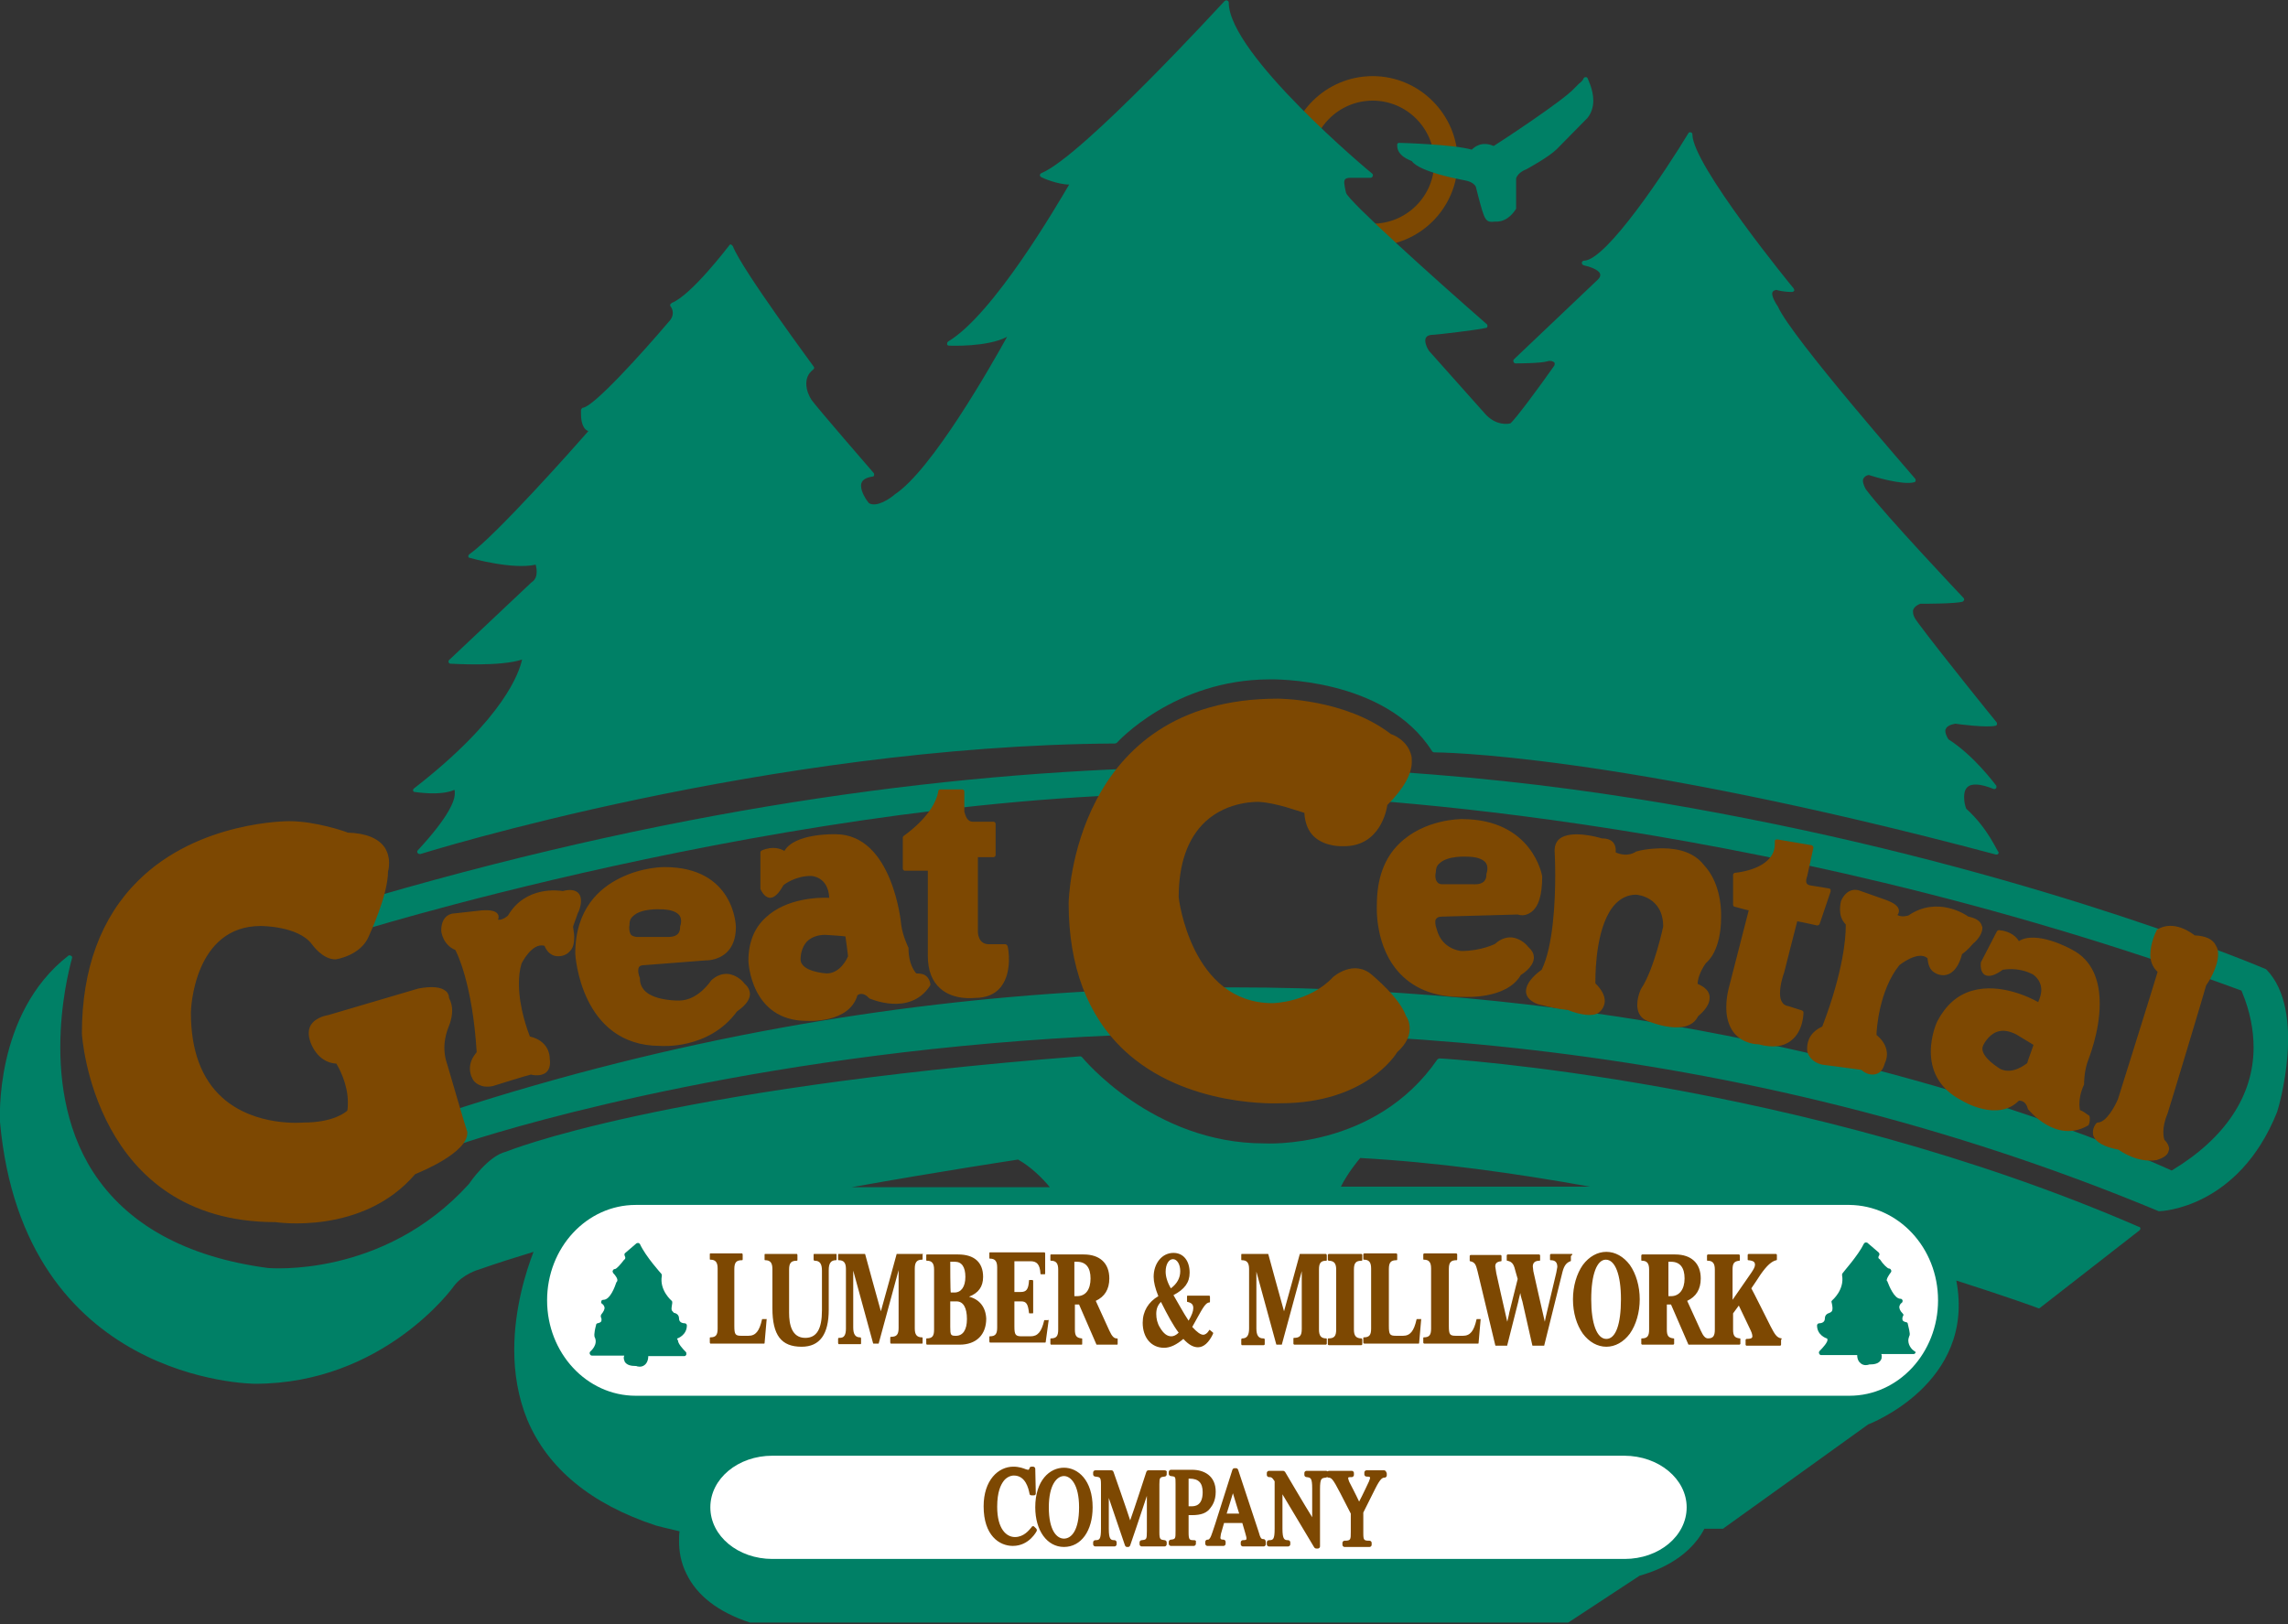 <?xml version="1.0" encoding="utf-8"?>
<!-- Generator: Adobe Illustrator 19.2.0, SVG Export Plug-In . SVG Version: 6.00 Build 0)  -->
<svg version="1.1" id="Layer_1" xmlns="http://www.w3.org/2000/svg" xmlns:xlink="http://www.w3.org/1999/xlink" x="0px" y="0px"
	 viewBox="0 0 438.7 311.5" style="enable-background:new 0 0 438.7 311.5;" xml:space="preserve">
<rect x="0" y="0" width="438.7" height="311.5" fill="#333333" stroke="none"/>
<style type="text/css">
	.st0{fill:#7D4802;}
	.st1{fill:#008066;}
	.st2{fill:#FFFFFF;}
</style>
<path class="st0" d="M263.2,14.6c-9,0-16.3,7.3-16.3,16.3c0,4.4,1.7,8.5,4.8,11.5c3.1,3.1,7.2,4.8,11.5,4.8c9,0,16.3-7.3,16.3-16.3
	C279.5,22,272.2,14.6,263.2,14.6z M263.2,42.9c-6.5,0-11.8-5.3-11.8-11.8s5.3-11.8,11.8-11.8c6.5,0,11.8,5.3,11.8,11.8
	S269.7,42.9,263.2,42.9z"/>
<g>
	<path class="st1" d="M434.6,186c0,0-0.1-0.1-0.1-0.1c-0.4-0.2-40.9-17.4-99.5-28.9c-54.2-10.7-140.4-20.7-263.2,15
		c-0.1,0-0.2,0.1-0.3,0.3l-1.8,5.4c-0.1,0.2,0,0.3,0.1,0.4c0.1,0.1,0.3,0.2,0.4,0.1c1-0.3,99.5-30.5,178.4-25.5
		c0.9,0,85.6,2.1,181.2,37.3c0,0.1,0.1,0.3,0.1,0.3c1.5,3.6,2.2,7.2,2.2,10.6c0,9.2-5.4,17.4-15.7,23.6
		C399.8,217,259.1,157,86.4,213.1c-0.2,0.1-0.3,0.3-0.3,0.5l1.1,5.7c0,0.1,0.1,0.2,0.2,0.3c0.1,0.1,0.2,0.1,0.4,0
		c1.5-0.6,162.3-55.6,326.1,12.7c0.1,0,0.1,0,0.2,0c0.2,0,15.1-0.5,22.5-19C436.9,212.5,442.3,194,434.6,186z"/>
	<path class="st1" d="M314.4,302.2c2.2-0.6,9.2-2.8,12.4-9h3.5c0.1,0,0.2,0,0.2-0.1c0,0,27.6-19.8,27.7-19.9c0,0,20.7-7.8,16.9-27.6
		c9.7,3.1,15.5,5.2,15.7,5.3c0.1,0.1,0.3,0,0.4-0.1l19-14.8c0.1-0.1,0.2-0.2,0.2-0.4c0-0.1-0.1-0.3-0.3-0.3
		C345.4,207.2,276.7,203,276,203c-0.1,0-0.3,0.1-0.4,0.2c-12,17.4-33,16.1-33.2,16.1c-21.4,0-34.8-16.4-34.9-16.5
		c-0.1-0.1-0.2-0.2-0.4-0.2c-80.9,6.3-109.8,18.2-110.1,18.3c-3.4,0.8-6.9,5.9-7.1,6.2c-16.4,18.1-38.3,16.1-38.5,16.1
		c-15.8-2.1-27.1-8.4-33.6-18.5c-11.1-17.4-4-40.7-4-40.9c0.1-0.2,0-0.4-0.2-0.5c-0.2-0.1-0.4-0.1-0.5,0C-1.2,194.4,0,215,0,215.2
		c4.5,49.9,48.4,50.2,48.9,50.2c24.6,0,38-18.5,38.1-18.7c1.8-2.4,4.8-3.2,4.8-3.2c3.4-1.2,6.9-2.3,10.5-3.4
		c-1.4,3.6-3.7,10.8-3.7,18.8c0,4.4,0.7,9,2.5,13.4c3.9,9.3,12.2,16.2,24.7,20.3c0,0,2.7,0.7,4.5,1.1c-0.1,0.6-0.1,1.2-0.1,1.9
		c0,1.8,0.3,4,1.4,6.2c2,4.2,6.1,7.4,12.2,9.4h156.9L314.4,302.2z M260.8,222.1c14.6,0.8,29.6,2.9,44.1,5.5h-47.8
		C258.4,225,260.3,222.7,260.8,222.1z M195.2,222.4c2.5,1.4,4.7,3.6,6.1,5.3h-38C181.2,224.5,194,222.6,195.2,222.4z"/>
	<path class="st1" d="M270.7,30.9c1.5,2.1,9.2,3.5,10.2,3.7c1.7,0.3,2.1,1.2,2.1,1.3c0,0,0.4,1.6,0.4,1.6c1.3,4.9,1.4,5.2,3.3,5
		l0.4,0c2.2-0.1,3.4-2.2,3.5-2.3c0-0.1,0.1-0.1,0.1-0.2c0,0,0-5.7,0-5.8c0.4-1.2,1.9-1.7,1.9-1.7c0.2-0.1,4.4-2.4,5.9-3.9l5.9-6
		c0.8-1,1.1-2.2,1.1-3.3c0-2.2-1.1-4.2-1.1-4.3c-0.1-0.2-0.2-0.2-0.4-0.2c-0.2,0-0.3,0.1-0.4,0.3c-0.1,0.3-0.4,0.6-0.8,0.9l-1,1
		c-2.1,2.3-13.8,10-15.4,11c-2.3-1-3.7,0.2-4.2,0.7c-3.5-1-13.5-1.3-13.9-1.3c-0.1,0-0.2,0-0.3,0.1c-0.1,0.1-0.1,0.2-0.1,0.3
		c0,0,0,0,0,0C267.8,29.9,270.3,30.7,270.7,30.9z M377,155.1c-0.2-0.5-0.4-1.3-0.4-2.2c0-0.7,0.1-1.4,0.6-1.9c0.8-0.8,2.5-0.7,5,0.3
		c0.2,0.1,0.4,0,0.5-0.1c0.1-0.1,0.1-0.2,0.1-0.3c0-0.1,0-0.2-0.1-0.3c-0.2-0.2-4.1-5.6-9.1-8.8c-0.2-0.3-0.6-1-0.6-1.6
		c0-0.1,0-0.3,0.1-0.4c0.2-0.5,0.8-0.8,1.8-1c0.6,0.1,6,0.8,7.7,0.4c0.1,0,0.3-0.1,0.3-0.3c0,0,0-0.1,0-0.1c0-0.1,0-0.2-0.1-0.3
		c-0.1-0.1-10.7-13.2-15-19c0-0.1-1-1.1-1-2.1c0-0.1,0-0.2,0-0.3c0.1-0.5,0.6-1,1.4-1.3c1,0,6.8,0,8.1-0.4c0.1,0,0.2-0.2,0.3-0.3
		c0,0,0-0.1,0-0.1c0-0.1,0-0.2-0.1-0.3c-0.2-0.2-15.3-16.2-18.7-20.8c-0.2-0.3-0.6-1.1-0.6-1.7c0-0.1,0-0.3,0.1-0.4
		c0.1-0.3,0.5-0.6,1-0.7c0.9,0.3,6.5,2,8.7,1.4c0.1,0,0.3-0.1,0.3-0.3c0,0,0-0.1,0-0.1c0-0.1,0-0.2-0.1-0.3
		c-0.2-0.3-23.8-27.2-26.3-33c-0.5-0.7-1.1-1.8-1.1-2.5c0-0.1,0-0.2,0.1-0.3c0-0.1,0.2-0.3,0.7-0.4c0.3,0.1,1.4,0.4,3,0.4
		c0.2,0,0.3-0.1,0.4-0.2c0.1-0.1,0-0.3-0.1-0.5c-0.2-0.2-19.4-23.7-19.4-29.5c0-0.2-0.1-0.4-0.3-0.4c-0.2-0.1-0.4,0-0.5,0.2
		c-4.1,6.8-15.7,24.4-20,24.4c-0.2,0-0.4,0.2-0.4,0.4c0,0.2,0.1,0.4,0.4,0.5c1,0.2,2.8,0.8,3.1,1.6c0,0.1,0.2,0.5-0.4,1.1
		l-16.1,15.3c-0.1,0.1-0.2,0.3-0.1,0.5c0.1,0.2,0.2,0.3,0.4,0.3c0.2,0,4.8,0,6.1-0.4c0.6-0.2,1.1,0,1.3,0.2c0.1,0.1,0.1,0.2,0.1,0.3
		c0,0.2-0.1,0.4-0.2,0.5c-2.8,4-7.4,10.2-8.3,10.9c-0.3,0.1-2.8,0.6-5-2l-10.6-11.9c-0.3-0.4-1-1.8-0.6-2.5c0.2-0.4,0.7-0.6,1.6-0.6
		c0.4,0,8.2-0.9,9.9-1.3c0.2,0,0.3-0.2,0.3-0.3c0-0.2,0-0.3-0.1-0.4c-10.2-8.9-26.6-23.7-27-25.2c0,0-0.1-0.4-0.1-0.4
		c-0.2-1-0.4-1.8-0.1-2.2c0.2-0.2,0.5-0.3,1.1-0.3h3.8c0.2,0,0.3-0.1,0.4-0.3c0.1-0.2,0-0.4-0.1-0.5c-0.3-0.2-27.5-22.9-27.5-32.8
		c0-0.2-0.1-0.3-0.3-0.4c-0.2-0.1-0.3,0-0.5,0.1c-0.3,0.3-27.2,29.7-35.1,33c-0.2,0.1-0.3,0.2-0.3,0.4c0,0,0,0,0,0
		c0,0.2,0.1,0.3,0.3,0.4c0.1,0.1,3.1,1.4,5.3,1.4c-2.3,3.9-14.5,24.9-23.2,30.1c-0.1,0.1-0.2,0.2-0.2,0.4c0,0,0,0.1,0,0.1
		c0,0.2,0.2,0.3,0.4,0.3c0.3,0,7.3,0.3,11.1-1.7c-3.1,5.6-14.4,25.5-21.5,30.2c-0.9,0.8-3.5,2.6-5,1.7c-0.5-0.6-1.5-2.1-1.5-3.3
		c0-0.2,0-0.4,0.1-0.6c0.2-0.6,0.9-1,2.1-1.2c0.2,0,0.3-0.1,0.3-0.3c0,0,0-0.1,0-0.1c0-0.1,0-0.2-0.1-0.3c-0.1-0.1-11-12.7-11.9-14
		c-0.4-0.6-1-1.8-1-3.1c0-1,0.3-1.9,1.3-2.7c0.1-0.1,0.2-0.2,0.2-0.3c0-0.1,0-0.2-0.1-0.3c-0.1-0.2-13.7-18.5-15.5-23.1
		c-0.1-0.1-0.2-0.2-0.3-0.3c-0.2,0-0.3,0-0.4,0.2c-0.1,0.1-7.2,9.5-11,11c-0.1,0.1-0.2,0.2-0.3,0.3c0,0,0,0.1,0,0.1
		c0,0.1,0,0.2,0.1,0.3c0,0,0.4,0.5,0.4,1.2c0,0.4-0.1,0.9-0.5,1.4c-5.6,6.6-14.6,16.5-16.7,16.8c-0.2,0-0.3,0.2-0.4,0.4
		c0,0.1,0,0.4,0,0.8c0,0.8,0.1,2.1,0.8,2.9c0.2,0.2,0.4,0.3,0.6,0.4c-2.7,3.1-17.9,20.2-22.8,23.6c-0.1,0.1-0.2,0.2-0.2,0.3
		c0,0,0,0,0,0.1c0,0.2,0.1,0.3,0.3,0.3c0.3,0.1,8.2,2.3,12.6,1.3c0.1,0.3,0.2,0.8,0.2,1.4c0,0.7-0.2,1.5-1,2l-15.8,14.9
		c-0.1,0.1-0.1,0.2-0.1,0.3c0,0,0,0.1,0,0.1c0.1,0.2,0.2,0.3,0.4,0.3c0.4,0,9.5,0.6,13.7-0.8c-0.5,2.3-3.3,11.2-20.7,24.7
		c-0.1,0.1-0.2,0.2-0.2,0.3c0,0,0,0.1,0,0.1c0,0.2,0.2,0.3,0.3,0.3c0.2,0,4.9,0.8,7.6-0.4c0.1,0.1,0.1,0.2,0.1,0.5
		c0,0.1,0,0.1,0,0.2c0,1.3-1,4.3-7.1,10.9c-0.1,0.1-0.1,0.2-0.1,0.3c0,0.1,0,0.2,0.1,0.2c0.1,0.2,0.3,0.2,0.5,0.2
		c0.7-0.2,66.5-20.8,133.2-21.2c0.1,0,0.2-0.1,0.3-0.1c0.1-0.1,11-12.2,29.4-12.2c0.2,0,22.1-0.5,31.1,13.8c0.1,0.1,0.2,0.2,0.4,0.2
		c0.3,0,34.1,0,107.7,19.6c0.2,0,0.3,0,0.4-0.1c0.1-0.1,0.1-0.2,0.1-0.3c0,0,0-0.1,0-0.1C382.9,163.3,381.3,159,377,155.1z"/>
</g>
<path class="st2" d="M323.4,289.1c0,5.5-5.3,9.9-11.9,9.9H148.1c-6.6,0-11.9-4.4-11.9-9.9l0,0c0-5.5,5.3-9.9,11.9-9.9h163.3
	C318.1,279.2,323.4,283.7,323.4,289.1L323.4,289.1z"/>
<path class="st2" d="M371.6,249.4c0,10.1-7.6,18.3-17,18.3H121.9c-9.4,0-17-8.2-17-18.3l0,0c0-10.1,7.6-18.3,17-18.3h232.7
	C364,231.2,371.6,239.3,371.6,249.4L371.6,249.4z"/>
<path class="st0" d="M142.7,188.6c-0.1-0.2-1.3-1.6-3.1-1.8c-1.1-0.1-2.2,0.3-3.2,1.2c-0.1,0.1-2.5,3.9-6.2,3.9
	c-0.1,0-4.5,0.1-6.5-1.8c-0.6-0.6-1-1.4-1-2.3c0-0.1,0-0.1,0-0.2c-0.2-0.4-0.5-1.5-0.2-2.1c0.2-0.3,0.6-0.4,1.2-0.4l11.6-0.9
	c0,0,2.3,0.1,4-1.5c1.2-1.1,1.8-2.8,1.8-4.9c0-0.1-0.2-11.5-13.7-11.5c-0.2,0-4.3,0-8.5,2.1c-3.9,1.9-8.6,5.9-8.6,14.5
	c0,0.2,1,17.7,16.3,17.7c0.1,0,9.3,0.8,14.7-6.6c0.2-0.2,2.4-1.5,2.5-3.3c0-0.1,0-0.1,0-0.2C143.7,189.8,143.4,189.2,142.7,188.6z
	 M121,179.3c-0.4-0.5-0.4-1.6-0.3-1.9c0,0,0-0.1,0-0.1c0-0.7,0.2-1.2,0.7-1.6c1.5-1.5,5.1-1.3,5.1-1.3c1.9,0,3.2,0.4,3.8,1.2
	c0.6,0.9,0.1,2.1,0.1,2.1c0,0.1,0,0.1,0,0.2c0,0.6-0.2,1-0.5,1.3c-0.7,0.6-1.9,0.5-1.9,0.5l-6,0C121.5,179.6,121.2,179.5,121,179.3z
	 M85.8,204.3c0-0.1-0.6-1.4-0.6-3.4c0-1,0.2-2.2,0.6-3.4c0-0.1,0.9-1.8,0.9-3.7c0-0.8-0.2-1.6-0.6-2.4c0,0,0,0,0,0
	c0-0.3-0.1-0.9-0.6-1.3c-0.9-0.8-2.7-1-5.3-0.5l-17.3,5.1c0,0-2.3,0.3-3.3,1.9c-0.3,0.5-0.4,1-0.4,1.6c0,0.5,0.1,1,0.3,1.6
	c0,0,1.2,4,5,4.2c0.4,0.7,2.2,3.8,2.2,7.4c0,0.5,0,1.1-0.1,1.6c-0.4,0.4-2.8,2.3-8.4,2.3c-0.1,0-9.3,0.9-15.6-4.8
	c-4-3.6-6-9.1-6-16.3c0-0.7,0.6-16.6,13.4-16.6c0.1,0,7.2,0,9.8,3.5c0.1,0.1,2,2.9,4.5,2.9c0.3,0,4.9-0.8,6.4-4.4
	c0.1-0.3,3.7-7.8,3.7-12.5c0.1-0.2,0.2-0.8,0.2-1.7c0-0.8-0.2-1.8-0.8-2.8c-1.2-1.8-3.6-2.8-7.1-2.9c-0.4-0.2-6.2-2.2-11.2-2.2
	c-0.2,0-17.4-0.1-29,11.4c-7.1,7-10.8,16.9-10.8,29.3c0,0.4,2.3,36.2,37.1,36.2c0.1,0,16.7,2.6,26.8-9.2c1.2-0.5,10-4.1,10-7.9
	c0-0.1,0-0.1,0-0.2C89.5,217,85.8,204.3,85.8,204.3z M423,189c0.3-0.4,2.3-3.4,2.3-6c0-0.6-0.1-1.1-0.4-1.6c-0.6-1.3-2-1.9-4.1-2
	c-0.5-0.4-4-3.1-7.2-1.1c-0.1,0-0.1,0.1-0.1,0.2c-0.1,0.1-1.2,2.4-1.2,4.6c0,1.2,0.4,2.4,1.4,3.3c-0.1,0.5-7.6,24.4-7.6,24.4
	c-0.5,1.2-2.2,4.5-3.9,4.5c-0.1,0-0.2,0.1-0.3,0.2c0,0-0.6,0.7-0.6,1.6c0,0.2,0,0.5,0.1,0.8c0.5,1.2,2.1,2.1,4.8,2.6
	c0.4,0.3,3.7,2.6,7.3,2c0.2-0.1,2-0.5,2.3-1.7c0-0.1,0.1-0.3,0.1-0.4c0-0.6-0.3-1.2-0.9-1.8c0,0-0.2-0.5-0.2-1.5
	c0-0.9,0.2-2.1,0.8-3.5C415.7,213.4,423,189.2,423,189z M371.2,186.7c0,0,1.2,0.7,2.5,0.1c1.1-0.5,2-1.8,2.5-3.8
	c0.3-0.2,1.1-0.8,2.2-2.1c0.2-0.1,1.7-1.5,1.7-2.9c0-0.1,0-0.3-0.1-0.4c-0.2-0.9-1.1-1.5-2.6-1.8c-0.5-0.4-6-4-11.5-0.2
	c-0.1,0-1.2,0.4-2.1-0.1c0.2-0.2,0.3-0.5,0.3-0.8c0,0,0-0.1,0-0.1c-0.1-0.8-0.9-1.4-2.5-2c0,0-5.1-1.8-5.1-1.8c0,0-2.2-0.9-3.5,2
	c0,0.1-0.2,0.7-0.2,1.6c0,0.9,0.2,2,1.1,2.9c0,0.1,0,0.2,0,0.5c0,1.9-0.4,8.4-4.5,19.1c-0.7,0.3-2.9,1.4-2.9,4.2c0,0.1,0,0.1,0,0.2
	c0,0.8,0.7,2.4,2.9,2.9c0,0,6.9,0.9,7.5,1c0.3,0.3,1.5,1.2,2.8,0.8c0.8-0.2,1.4-0.9,1.7-2.1c0,0,0.4-0.7,0.4-1.7c0-1-0.4-2.4-2-3.7
	c0-1,0.5-8.6,4.4-13.4c0,0,3.6-2.9,5.4-1.3c0,0.1,0,0.1,0,0.2C369.7,184.8,369.9,186.1,371.2,186.7z M110.8,175.1
	c0.1-0.1,0.6-1.2,0.6-2.3c0-0.5-0.1-1-0.4-1.4c-0.6-0.7-1.6-0.9-3.1-0.5c-0.6-0.1-7.1-1.1-10.5,4.7c-0.1,0.1-1,0.9-1.9,0.8
	c0-0.1,0.1-0.3,0.1-0.4c0-0.2,0-0.4-0.1-0.6c-0.4-0.7-1.4-0.9-3.1-0.8c0,0-5.4,0.6-5.4,0.6c0,0-2.4,0-2.4,3.3c0,0.2,0.3,2.7,2.7,3.7
	c0.3,0.5,3.3,6.5,4.1,19.6c-0.3,0.4-1.3,1.5-1.3,3.1c0,0.6,0.1,1.3,0.5,2c0.3,0.7,1.6,1.9,3.9,1.4c0,0,6.7-2.1,7.3-2.2
	c0.4,0.1,1.9,0.4,2.9-0.4c0.6-0.5,0.9-1.4,0.7-2.7c0,0,0,0,0-0.1c0-0.6-0.3-3.3-3.8-4.1c-0.3-0.8-2.1-5.4-2.1-10.1
	c0-1.3,0.1-2.6,0.5-3.9c0,0,2-4.1,4.4-3.4c0.2,0.5,0.9,2,2.6,2c0,0,1.4,0.1,2.3-1c0.6-0.6,0.8-1.5,0.8-2.7c0-0.5-0.1-1.1-0.2-1.8
	C109.8,177.6,110.3,176.7,110.8,175.1z M175.7,186.7c-0.3-0.3-1.5-1.8-1.5-4.7c0-0.1,0-0.1,0-0.2c0,0-1.1-2.2-1.4-4.4
	c0-0.2-1.6-17.4-12.6-17.4c-0.3,0-7.8-0.2-9.8,3.2c-0.7-0.4-2.2-1-4.3-0.1c-0.2,0.1-0.3,0.2-0.3,0.4v6.8c0,0.1,0,0.1,0,0.2
	c0.1,0.2,0.7,1.6,1.8,1.7c0.9,0,1.7-0.8,2.6-2.4c0.2-0.2,2.3-1.8,5.3-1.8c0.1,0,3.3,0.1,3.5,4.2c-1.8-0.1-8.2,0-12.2,3.8
	c-2.2,2-3.3,4.8-3.3,8.3c0,0.1,0.4,11.5,11.2,11.5c0.3,0,8.1,0.5,9.7-4.9c0.2-0.2,1.1-0.7,2.2,0.5c0,0,0.1,0.1,0.1,0.1
	c0.1,0,7.7,3.5,11.6-2.4c0-0.1,0.1-0.1,0.1-0.2c0,0,0-0.9-0.7-1.6C177.2,186.8,176.5,186.7,175.7,186.7z M158.5,186.7
	c-0.1,0-5-0.3-5-2.7c0,0,0,0,0-0.1c0-0.4,0.1-2.1,1.2-3.3c0.8-0.8,2-1.3,3.5-1.3c0,0,3.3,0.2,3.9,0.3c0.1,0.6,0.5,3.6,0.5,3.8
	C162.4,183.9,161.1,186.7,158.5,186.7z M318.7,162.7c-0.1,0-2.9,0-4.9,0.6c-0.1,0-0.1,0-0.2,0.1c-0.1,0-1.4,1.1-3.8,0.1
	c0-0.1,0-0.3,0-0.5c0-0.4-0.1-0.9-0.4-1.3c-0.4-0.6-1.2-0.9-2.3-0.9c-0.5-0.2-5.9-1.7-8.1,0.1c-0.7,0.6-1,1.5-0.9,2.7c0,0,0,0,0,0
	c0,0.1,0.1,1.8,0.1,4.3c0,5.1-0.4,13.6-2.6,18.1c-0.6,0.4-3,2.2-3,4.1c0,0.1,0,0.2,0,0.2c0.1,1,0.9,1.8,2.3,2.3
	c0.2,0,3.2,0.9,5.7,1.1c0.6,0.3,5,1.9,6.3,0.2c0.1-0.1,0.7-0.7,0.8-1.8c0,0,0-0.1,0-0.1c0-1.1-0.6-2.2-1.8-3.4c0-0.1,0-0.2,0-0.4
	c0-2.3,0.2-11.1,3.9-14.9c1.1-1.1,2.4-1.7,3.9-1.7c0.2,0,5.2,0.4,5.2,6.1c0,0-1.7,8.1-4.2,11.9c-0.1,0.1-1.3,2.7-0.5,4.6
	c0.3,0.8,1,1.4,1.9,1.7c0.3,0.1,7.5,3.1,9.5-1c0.2-0.2,2.2-1.7,2.2-3.5c0-0.1,0-0.2,0-0.3c-0.1-1-0.9-1.8-2.3-2.4
	c0-0.6,0.3-2.2,1.6-4c0.4-0.3,2.9-2.5,2.9-8.8c0,0,0-0.3,0-0.6c0-1.6-0.3-6.2-3.3-9.4C325,163.7,322.2,162.7,318.7,162.7z
	 M345.5,193.8l-2.5-0.8c-0.7-0.1-1.1-0.4-1.3-0.8c-0.3-0.4-0.4-1-0.4-1.7c0-1.5,0.5-3.2,0.8-4c0,0,2.3-9.1,2.5-9.8
	c0.7,0.1,3.8,0.8,3.8,0.8c0.2,0,0.4-0.1,0.5-0.3l2.1-6.2c0-0.1,0-0.2,0-0.4c-0.1-0.1-0.2-0.2-0.3-0.2l-3.7-0.6
	c-0.3-0.1-0.5-0.2-0.6-0.4c-0.2-0.4,0-1.1,0.1-1.3l1.2-5.5c0-0.1,0-0.2-0.1-0.3c-0.1-0.1-0.2-0.2-0.3-0.2l-6.5-1.1
	c-0.1,0-0.3,0-0.4,0.1c-0.1,0.1-0.1,0.2-0.1,0.3c0,0,0,0,0,0c0,0.2,0,0.3,0,0.5c0,1-0.3,1.9-1,2.7c-2,2.4-6.5,2.8-6.6,2.8
	c-0.2,0-0.4,0.2-0.4,0.4v5.7c0,0.2,0.1,0.4,0.3,0.4c0,0,2.1,0.6,2.7,0.7c-0.2,0.8-3.9,15.2-3.9,15.2c-0.3,1.3-0.4,2.4-0.4,3.5
	c0,1.9,0.5,3.5,1.4,4.7c1.8,2.3,4.6,2.3,4.8,2.3c2.6,0.7,4.7,0.5,6.2-0.7c2.4-1.8,2.4-5.3,2.4-5.4
	C345.8,194,345.7,193.9,345.5,193.8z M294.1,183.8c0-0.1,0-0.1,0-0.2c0-0.7-0.4-1.4-1.1-2c-0.1-0.2-1.3-1.6-3.1-1.8
	c-1.1-0.1-2.2,0.3-3.2,1.2c0.1,0-2.7,1.4-6.5,1.4c-0.1,0-3.7-0.3-4.7-4.1c-0.1-0.3-0.3-0.9-0.3-1.4c0-0.3,0-0.5,0.2-0.7
	c0.2-0.3,0.6-0.4,1.2-0.4c0,0,14.3-0.4,14.4-0.4c0.3,0.1,1.4,0.4,2.5-0.4c1.5-1,2.2-3.3,2.2-6.9c0-0.2-1.9-11-15.4-11
	c-0.3,0-7.2,0-12,4.7c-2.9,2.8-4.3,6.8-4.3,11.7c0,0.3-0.5,8.1,4.5,13.3c2.9,3,6.9,4.5,12.1,4.4c0.3,0,8.3,0.5,11-4.2
	C291.8,186.9,294,185.5,294.1,183.8z M275.3,167.3C275.3,167.2,275.3,167.2,275.3,167.3c0-0.7,0.2-1.3,0.7-1.7
	c1.5-1.5,5.1-1.3,5.1-1.3c1.9,0,3.2,0.4,3.8,1.2c0.6,0.9,0.1,2.1,0.1,2.1c0,0.1,0,0.1,0,0.2c0,0.6-0.2,1-0.5,1.3
	c-0.7,0.6-1.8,0.5-1.9,0.5l-6,0c-0.4,0-0.8-0.1-1-0.4C275.1,168.7,275.2,167.6,275.3,167.3z M263.2,187.1c-3.6-3.3-7.6,0.3-7.6,0.3
	c-4.6,4.9-11.5,5-11.6,5c-15.6,0-18-20.1-18-20.3c0-6.4,1.7-11.3,5.1-14.5c4.4-4.1,10.3-3.8,10.3-3.8c3.4,0.2,7.6,1.8,8.7,2.1
	c0.1,1.9,0.7,3.5,1.9,4.6c2.2,2,5.5,1.8,5.7,1.8h0c7,0,8.2-7.1,8.3-7.9c3.1-3.1,4.7-5.9,4.7-8.3c0-0.4,0-0.8-0.1-1.2
	c-0.7-2.9-3.5-4-3.9-4.1c-8.8-6.8-21.6-6.8-21.7-6.8c-39.3,0-40.1,38.8-40.1,39.2c0,12.1,3.6,21.6,10.6,28.2
	c11.9,11.2,29.9,10.2,30,10.2c0,0,0,0,0,0c16.3,0,22.1-9.3,22.4-9.8c1.9-1.7,2.4-3.3,2.4-4.5c0-1.4-0.6-2.3-0.7-2.4
	C268.4,191.4,263.4,187.3,263.2,187.1z M398.8,212.9c0-0.2-0.1-0.5-0.1-1.2c0-0.9,0.2-2.2,0.9-3.7c0-0.1,0-0.1,0-0.2
	c0,0,0-2.5,0.8-4.5c0-0.1,2.2-5.3,2.2-10.8c0-4.1-1.2-8.3-5.4-10.4c-0.3-0.2-6.8-3.7-10.1-1.6c-0.4-0.7-1.5-1.9-3.8-2.1
	c-0.2,0-0.3,0.1-0.4,0.2l-3.1,6c0,0,0,0.1,0,0.1c0,0.2-0.2,1.7,0.8,2.3c0.8,0.4,1.9,0.1,3.4-1c0.2,0,2.8-0.6,5.6,0.8
	c0.1,0,1.8,1,1.8,3.1c0,0.6-0.2,1.4-0.6,2.3c-1.6-0.9-7.3-3.7-12.6-2.2c-2.9,0.8-5.1,2.8-6.7,5.8c-0.1,0.1-4.9,10.4,4.7,15.3
	c0.3,0.2,6.9,4.1,10.9,0c0.3,0,1.3,0,1.7,1.5c0,0.1,0,0.1,0.1,0.2c0.1,0.1,5.3,6.6,11.4,3.1c0.1,0,0.1-0.1,0.2-0.2
	c0,0,0.2-0.4,0.2-1c0-0.2,0-0.5-0.1-0.7C400.1,213.7,399.6,213.2,398.8,212.9z M388.7,203.9c-0.3,0.2-2.8,2.3-5.2,1.1
	c-0.1-0.1-3.4-2-3.4-3.9c0-0.2,0.1-0.5,0.2-0.7c0,0,0.9-1.9,2.6-2.5c1.1-0.4,2.3-0.2,3.7,0.5c0,0,2.8,1.7,3.3,2
	C389.8,200.8,388.7,203.7,388.7,203.9z M192.7,181.1h-3.1c-2.1,0-2.1-2.3-2.1-2.4c0,0,0-13.5,0-14.3c0.7,0,3,0,3,0
	c0.2,0,0.4-0.2,0.4-0.4V158c0-0.2-0.2-0.4-0.4-0.4h-4c-1.3,0-1.5-1.8-1.6-1.9l0-3.9c0-0.2-0.2-0.4-0.4-0.4h-4.2
	c-0.2,0-0.4,0.1-0.4,0.4c-0.8,4.6-6.6,8.5-6.6,8.5c-0.1,0.1-0.2,0.2-0.2,0.4v5.9c0,0.2,0.2,0.4,0.4,0.4c0,0,3.7,0,4.4,0
	c0,0.8,0,16.3,0,16.3c0,2.8,0.8,4.9,2.4,6.3c2.6,2.3,6.4,1.8,6.6,1.8c2.2,0,3.9-0.7,5-2.1c2.3-2.9,1.4-7.6,1.3-7.8
	C193.1,181.2,192.9,181.1,192.7,181.1z"/>
<path class="st1" d="M129.9,256.7c0,0,1.8-0.6,1.8-2.5c0-0.2-0.2-0.4-0.4-0.4c-0.1,0-1.1,0-1.1-0.9c0-0.8-0.6-1-0.9-1.1
	c0,0-0.1,0-0.1,0c-0.1-0.2-0.3-0.3-0.4-0.5c-0.1-0.3,0-0.7,0.1-1.4c0-0.2,0-0.3-0.1-0.4c0,0-2.4-2-1.9-4.8c0-0.1,0-0.3-0.1-0.4
	c0,0-3-3.3-4.1-5.7c-0.1-0.1-0.2-0.2-0.3-0.2c-0.1,0-0.3,0-0.4,0.1l-2.1,1.8c-0.2,0.1-0.2,0.4-0.1,0.6c0.1,0.2,0.2,0.5-0.1,0.7
	c0,0-0.1,0.1-0.1,0.1c-0.6,0.8-1.4,1.7-1.7,1.7c-0.2,0-0.3,0.1-0.4,0.3c-0.1,0.2,0,0.3,0.1,0.5c0.4,0.4,1,1.2,0.7,1.6
	c0,0,0,0.1-0.1,0.1c-0.3,0.9-1.2,3.4-2.5,3.4c-0.2,0-0.4,0.1-0.4,0.3c-0.1,0.2,0,0.4,0.2,0.5c0,0,0.3,0.2,0.4,0.6
	c0.1,0.4-0.2,0.9-0.6,1.4c-0.1,0.1-0.1,0.3-0.1,0.5c0.1,0.1,0.2,0.5,0.1,0.8c-0.1,0.2-0.3,0.3-0.7,0.4c-0.2,0-0.3,0.2-0.3,0.3
	c-0.5,1.9-0.3,2.2-0.3,2.3c0,0,0,0,0,0c0.8,1.5-0.8,2.8-0.8,2.8c-0.1,0.1-0.2,0.3-0.1,0.5c0.1,0.2,0.2,0.3,0.4,0.3c0,0,5.3,0,6.2,0
	c0,0.1-0.1,0.2-0.1,0.4c0,0.3,0.1,0.5,0.2,0.8c0.4,0.6,1.1,0.8,2.2,0.8c0.2,0.1,1,0.3,1.6-0.2c0.4-0.3,0.7-0.9,0.7-1.7
	c0.7,0,6.9,0,6.9,0c0.2,0,0.3-0.1,0.4-0.3c0-0.1,0-0.1,0-0.2c0-0.1,0-0.2-0.1-0.3c-0.6-0.6-1.5-1.6-1.5-2.2c0,0,0,0,0,0
	C129.8,256.8,129.8,256.7,129.9,256.7z"/>
<path class="st1" d="M366.9,259c-0.1,0-1-0.8-1-1.9c0-0.3,0.1-0.6,0.2-0.9l0,0c0.1-0.1,0.2-0.3-0.3-2.3c0-0.2-0.2-0.3-0.3-0.3
	c-0.4-0.1-0.6-0.2-0.7-0.4c-0.1-0.3,0-0.7,0.1-0.8c0.1-0.2,0.1-0.3-0.1-0.5c-0.5-0.5-0.7-1-0.6-1.4c0.1-0.4,0.4-0.6,0.4-0.6
	c0.2-0.1,0.2-0.3,0.2-0.5c-0.1-0.2-0.2-0.3-0.4-0.3c-1.2,0-2.2-2.5-2.5-3.3c0,0,0-0.1-0.1-0.1c-0.2-0.3,0.4-1.2,0.7-1.6
	c0.1-0.1,0.2-0.3,0.1-0.5c-0.1-0.2-0.2-0.3-0.4-0.3c-0.3,0-1.2-0.9-1.7-1.7c0,0-0.1-0.1-0.1-0.1c-0.4-0.2-0.2-0.6-0.1-0.7
	c0.1-0.2,0.1-0.4-0.1-0.6l-2.1-1.8c-0.1-0.1-0.2-0.1-0.4-0.1c-0.1,0-0.2,0.1-0.3,0.2c-1.1,2.3-4.1,5.6-4.1,5.7
	c-0.1,0.1-0.1,0.2-0.1,0.4c0.5,2.8-1.9,4.8-1.9,4.8c-0.1,0.1-0.2,0.3-0.1,0.4c0.4,1.7,0,1.8-0.4,2c-0.3,0.1-0.9,0.3-0.9,1.1
	c0,0.9-1,0.9-1.1,0.9c-0.2,0-0.4,0.2-0.4,0.4c0,1.9,1.8,2.5,1.9,2.5c0,0,0.1,0.1,0.1,0.2c0.1,0.5-0.9,1.6-1.5,2.2
	c-0.1,0.1-0.2,0.3-0.1,0.5c0.1,0.2,0.2,0.3,0.4,0.3c0,0,6.2,0,6.9,0c0,0.8,0.3,1.3,0.7,1.6c0.6,0.5,1.4,0.3,1.6,0.2
	c1.1,0,1.8-0.2,2.2-0.8c0.2-0.3,0.2-0.5,0.2-0.8c0-0.1,0-0.3-0.1-0.4c0.9,0,6.2,0,6.2,0c0.2,0,0.3-0.1,0.4-0.3c0,0,0-0.1,0-0.1
	C367.1,259.2,367,259.1,366.9,259z"/>
<path class="st0" d="M242.3,295.2c-0.4,0-0.6,0-1-1.5l-3.9-11.8c-0.1-0.2-0.2-0.3-0.4-0.3h-0.3c-0.2,0-0.3,0.1-0.4,0.3l-3.3,10.4
	c-0.3,0.8-0.7,2.3-1,2.7c-0.2,0.3-0.3,0.3-0.5,0.3c-0.2,0-0.4,0.2-0.4,0.4v0.4c0,0.2,0.2,0.4,0.4,0.4h3.1c0.2,0,0.4-0.2,0.4-0.4
	v-0.4c0-0.2-0.2-0.4-0.4-0.4c-0.5,0-0.6-0.1-0.6-0.4l0.1-0.7c0,0,0.5-1.7,0.6-2.1c0.5,0,3,0,3.5,0c0.1,0.4,0.5,1.7,0.5,1.7
	c0.1,0.4,0.3,1,0.3,1.2c0,0.3,0,0.4-0.7,0.4c-0.2,0-0.4,0.2-0.4,0.4v0.4c0,0.2,0.2,0.4,0.4,0.4h4c0.2,0,0.4-0.2,0.4-0.4v-0.4
	C242.7,295.4,242.5,295.2,242.3,295.2z M235.2,290.3c0.2-0.7,0.8-2.5,1.2-3.9c0.4,1.4,1,3.2,1.2,3.9
	C237,290.3,235.8,290.3,235.2,290.3z M198.4,292.9c-0.1-0.1-0.2-0.2-0.3-0.2c-0.1,0-0.3,0.1-0.3,0.2c-0.5,0.6-1.5,1.9-3.2,1.9
	c-1.6,0-3.4-1.5-3.4-5.8c0-2.9,0.7-4.2,1.2-4.9c0.5-0.7,1.3-1.1,2-1.1c2.2,0,2.8,2.4,3,3.5c0,0.2,0.2,0.3,0.4,0.3h0.4
	c0.1,0,0.2,0,0.3-0.1c0.1-0.1,0.1-0.2,0.1-0.3l-0.1-4.7c0-0.2-0.2-0.4-0.4-0.4h-0.3c-0.2,0-0.4,0.1-0.4,0.3
	c-0.1,0.3-0.2,0.3-0.3,0.3c0,0-0.4-0.1-0.4-0.1c-0.5-0.2-1.3-0.5-2.4-0.5c-2.9,0-5.7,2.6-5.7,7.6c0,5.6,3,7.6,5.6,7.6
	c3.2,0,4.6-2.9,4.6-2.9c0-0.1,0-0.3-0.1-0.4L198.4,292.9z M204,281.5c-2.7,0-5.5,2.4-5.5,7.6c0,4.5,2.3,7.6,5.5,7.6
	c3.3,0,5.5-3.1,5.5-7.6C209.5,283.9,206.7,281.5,204,281.5z M204,295.1c-1.4,0-2.9-1.6-2.9-6c0-4.4,1.6-6,2.9-6c1.3,0,2.9,1.6,2.9,6
	C206.9,293.6,205.4,295.1,204,295.1z M229,295.4c-0.9,0-1.1,0-1.1-1.5c0,0,0-2.6,0-3.3c0.3,0,0.6,0,0.6,0c1.8,0,2.9-0.4,3.6-1.4
	c0.3-0.4,1-1.3,1-3.1c0-3.1-2.3-4.2-4.5-4.2h-4.1c-0.2,0-0.4,0.2-0.4,0.4v0.4c0,0.2,0.2,0.4,0.4,0.4c0.9,0.1,0.9,0.1,0.9,1.5v9
	c0,1.5,0,1.6-0.9,1.7c-0.2,0-0.4,0.2-0.4,0.4v0.4c0,0.2,0.2,0.4,0.4,0.4h4.4c0.2,0,0.4-0.2,0.4-0.4v-0.4
	C229.4,295.6,229.2,295.4,229,295.4z M227.9,283.9c0,0,0-0.3,0-0.3c0,0,0.2,0,0.2,0c1.7,0,2.5,0.8,2.5,2.6c0,2.7-1.6,2.7-2.2,2.7
	c0,0-0.3,0-0.5,0C227.9,288.2,227.9,283.9,227.9,283.9z M223.3,282h-3.1c-0.2,0-0.3,0.1-0.4,0.3c0,0-2.4,7.4-3.1,9.3
	c-0.6-1.9-3.2-9.3-3.2-9.3c-0.1-0.2-0.2-0.3-0.4-0.3h-3.1c-0.2,0-0.4,0.2-0.4,0.4v0.4c0,0.2,0.2,0.4,0.4,0.4
	c0.9,0.1,1.1,0.1,1.1,1.5v8.5c0,2.1-0.3,2.2-1.1,2.2c-0.2,0-0.4,0.2-0.4,0.4v0.4c0,0.2,0.2,0.4,0.4,0.4h3.7c0.2,0,0.4-0.2,0.4-0.4
	v-0.4c0-0.2-0.2-0.4-0.4-0.4c-0.7,0-1.1-0.1-1.1-2.2c0,0,0-3.4,0-5.9c1,2.9,3.1,9.1,3.1,9.1c0.1,0.2,0.2,0.3,0.4,0.3h0.2
	c0.2,0,0.3-0.1,0.4-0.3c0,0,2.2-6.4,3.2-9.5c0,2.7,0,6.8,0,6.8c0,1.6-0.1,1.6-1,1.7c-0.2,0-0.4,0.2-0.4,0.4v0.4
	c0,0.2,0.2,0.4,0.4,0.4h4.4c0.2,0,0.4-0.2,0.4-0.4v-0.4c0-0.2-0.2-0.4-0.4-0.4c-0.8-0.1-1-0.1-1-1.5v-9.2c0-1.3,0.1-1.4,1-1.5
	c0.2,0,0.4-0.2,0.4-0.4v-0.4C223.8,282.2,223.6,282,223.3,282z M265.4,282H262c-0.2,0-0.4,0.2-0.4,0.4v0.4c0,0.2,0.2,0.4,0.4,0.4
	c0.7,0,0.7,0.1,0.7,0.3l-0.2,0.6c0,0-1.3,2.8-1.9,3.9c-0.5-1.1-1.9-3.8-1.9-3.8c-0.1-0.2-0.2-0.6-0.2-0.7l0-0.1
	c0.1-0.1,0.4-0.1,0.7-0.1c0.2,0,0.4-0.2,0.4-0.4v-0.4c0-0.2-0.2-0.4-0.4-0.4h-4.4c-0.1,0-0.2,0.1-0.3,0.1c-0.1-0.1-0.2-0.1-0.3-0.1
	h-3.7c-0.2,0-0.4,0.2-0.4,0.4v0.4c0,0.2,0.2,0.4,0.4,0.4c0.8,0.1,1.1,0.1,1.1,2.2c0,0,0,3.6,0,5.5c-1.2-1.9-5.2-8.7-5.2-8.7
	c-0.1-0.1-0.2-0.2-0.4-0.2h-2.7c-0.2,0-0.4,0.2-0.4,0.4v0.4c0,0.2,0.2,0.4,0.4,0.4c0.4,0,0.6,0,1.1,0.8c0,0.3,0,9.1,0,9.1
	c0,2.1-0.3,2.2-1.1,2.2c-0.2,0-0.4,0.2-0.4,0.4v0.4c0,0.2,0.2,0.4,0.4,0.4h3.7c0.2,0,0.4-0.2,0.4-0.4v-0.4c0-0.2-0.2-0.4-0.4-0.4
	c-0.7,0-1.1-0.1-1.1-2.2c0,0,0-4.7,0-6.6c1.2,2,6.1,10.2,6.1,10.2c0.1,0.1,0.2,0.2,0.4,0.2h0.3c0.2,0,0.4-0.2,0.4-0.4v-11
	c0-2.1,0.3-2.1,1.1-2.2c0.1,0,0.2-0.1,0.3-0.1c0.1,0.1,0.2,0.1,0.3,0.1c0.5,0.1,0.7,0.1,2.2,3c0,0,1.9,3.7,2,3.9c0,0.2,0,3.5,0,3.5
	c0,1.5,0,1.7-1.2,1.7c-0.2,0-0.4,0.2-0.4,0.4v0.4c0,0.2,0.2,0.4,0.4,0.4h4.8c0.2,0,0.4-0.2,0.4-0.4v-0.4c0-0.2-0.2-0.4-0.4-0.4
	c-1.1,0-1.2-0.1-1.2-1.5c0,0,0-3.8,0-3.9c0.1-0.2,2.3-4.6,2.3-4.6c1-2,1.4-2.1,1.8-2.1c0.2,0,0.4-0.2,0.4-0.4v-0.4
	C265.8,282.2,265.6,282,265.4,282z"/>
<path class="st0" d="M160.3,240.5h-4.2c-0.1,0-0.1,0.1-0.1,0.2v0.9c0,0.1,0.1,0.2,0.2,0.2c1,0,1.4,0.6,1.4,1.9v7.6
	c0,3.6-1,5.3-3.2,5.3c-2.6,0-3.1-2.6-3.1-4.8v-8.3c0-1.3,0.4-1.7,1.5-1.7c0.1,0,0.1-0.1,0.1-0.2v-0.9c0-0.1-0.1-0.2-0.1-0.2h-6.1
	c-0.1,0-0.1,0.1-0.1,0.2v0.9c0,0.1,0.1,0.1,0.1,0.1c1,0,1.4,0.5,1.4,1.7v7.5c0,5.2,1.7,7.4,5.6,7.4c3.5,0,5.2-2.4,5.2-7.1v-7.6
	c0-1.3,0.4-1.9,1.4-1.9c0.1,0,0.1-0.1,0.1-0.2v-0.9C160.4,240.6,160.4,240.5,160.3,240.5z M176.9,240.5H172c-0.1,0-0.1,0-0.1,0.1
	c0,0-2.7,9.9-3,10.9c-0.3-1-3-10.9-3-10.9c0-0.1-0.1-0.1-0.1-0.1h-5c-0.1,0-0.1,0.1-0.1,0.2v0.9c0,0.1,0.1,0.1,0.1,0.1
	c1,0,1.4,0.5,1.4,1.7v11.4c0,0.7-0.1,1.1-0.3,1.4c-0.2,0.3-0.5,0.4-1,0.4c0,0-0.1,0-0.1,0c0,0-0.1,0.1-0.1,0.1v0.9
	c0,0.1,0.1,0.2,0.1,0.2h4.2c0.1,0,0.1-0.1,0.1-0.2v-0.9c0-0.1-0.1-0.2-0.1-0.2h-0.1c-0.9,0-1.3-0.6-1.3-1.9c0,0,0-9.1,0-10.9
	c0.5,1.8,3.8,13.9,3.8,13.9c0,0.1,0.1,0.1,0.1,0.1h0.9c0.1,0,0.1,0,0.1-0.1c0,0,3.3-12.1,3.8-14c0,1.8,0,11.1,0,11.1
	c0,1.3-0.4,1.7-1.5,1.7c-0.1,0-0.1,0.1-0.1,0.2v0.9c0,0.1,0.1,0.2,0.1,0.2h6c0.1,0,0.1-0.1,0.1-0.2v-0.9c0-0.1-0.1-0.1-0.1-0.1
	c-1,0-1.4-0.5-1.4-1.7v-11.5c0-1.2,0.4-1.7,1.4-1.7c0.1,0,0.1-0.1,0.1-0.1v-0.9C177,240.6,177,240.5,176.9,240.5z M201,253.2h-0.7
	c-0.1,0-0.1,0-0.1,0.1c-0.5,2.1-1.2,3-2.6,3h-1.7c-1.2,0-1.4-0.3-1.4-1.9c0,0,0-4.5,0-4.8c0.2,0,1.3,0,1.3,0c1,0,1.3,0.5,1.5,2.2
	c0,0.1,0.1,0.1,0.1,0.1h0.6c0.1,0,0.1-0.1,0.1-0.2v-6c0-0.1-0.1-0.2-0.1-0.2h-0.6c-0.1,0-0.1,0.1-0.1,0.1c-0.1,1.7-0.5,2.2-1.6,2.2
	c0,0-1,0-1.2,0c0-0.3,0-5.6,0-5.9c0.3,0,3.1,0,3.1,0c1.2,0,1.8,0.6,1.9,2.4c0,0.1,0.1,0.1,0.1,0.1h0.7c0.1,0,0.1-0.1,0.1-0.2v-3.8
	c0-0.1-0.1-0.2-0.1-0.2h-10.5c-0.1,0-0.1,0.1-0.1,0.2v0.9c0,0.1,0.1,0.1,0.1,0.1c1,0,1.4,0.5,1.4,1.7v11.5c0,1.2-0.3,1.7-1.4,1.7
	c-0.1,0-0.1,0.1-0.1,0.1v0.9c0,0.1,0.1,0.2,0.1,0.2h10.6c0.1,0,0.1-0.1,0.1-0.1l0.6-4.4c0,0,0-0.1,0-0.1
	C201.1,253.2,201,253.2,201,253.2z M146.9,253h-0.7c-0.1,0-0.1,0-0.1,0.1c-0.5,2.2-1.2,3.1-2.6,3.1h-1.3c-1.2,0-1.4-0.2-1.4-1.9
	v-10.9c0-1.3,0.4-1.7,1.5-1.7c0.1,0,0.1-0.1,0.1-0.2v-0.9c0-0.1-0.1-0.2-0.1-0.2h-6.1c-0.1,0-0.1,0.1-0.1,0.2v0.9
	c0,0.1,0.1,0.1,0.1,0.1c1,0,1.4,0.5,1.4,1.7v11.5c0,1.2-0.3,1.7-1.4,1.7c-0.1,0-0.1,0.1-0.1,0.1v0.9c0,0.1,0.1,0.2,0.1,0.2h10.3
	c0.1,0,0.1-0.1,0.1-0.1l0.4-4.6c0,0,0-0.1,0-0.1C147,253,147,253,146.9,253z M185.8,248.7c1.8-0.7,2.7-1.9,2.7-3.8
	c0-2.8-1.7-4.3-4.8-4.3h-6c-0.1,0-0.1,0.1-0.1,0.2v0.9c0,0.1,0.1,0.1,0.1,0.1c1,0,1.4,0.5,1.4,1.7v11.5c0,1.2-0.3,1.7-1.4,1.7
	c-0.1,0-0.1,0.1-0.1,0.1v0.9c0,0.1,0.1,0.2,0.1,0.2h6.3c3.2,0,5.1-1.9,5.1-5C189,250.7,187.8,249.2,185.8,248.7z M182.2,242
	c0.2,0,0.9,0,0.9,0c1.3,0,2,1,2,2.9c0,1.9-0.8,3-2.1,3c0,0-0.5,0-0.7,0C182.2,247.7,182.2,242.3,182.2,242z M183.3,256.2
	c-1,0-1.1-0.1-1.1-1.7c0,0,0-4.6,0-4.9c0.2,0,1.2,0,1.2,0c1.3,0,2,1.2,2,3.4C185.4,255.1,184.6,256.2,183.3,256.2z M341.6,256.7
	c-1-0.1-1.4-1-2.1-2.3c0,0-3.6-7.2-3.7-7.3c0.1-0.1,1.8-2.7,1.8-2.7c1.2-1.7,2.1-2.5,3-2.7c0.1,0,0.1-0.1,0.1-0.1v-0.9
	c0-0.1-0.1-0.2-0.2-0.2h-5.2c-0.1,0-0.2,0.1-0.2,0.2v0.9c0,0.1,0.1,0.1,0.1,0.1c1.1,0.1,1.3,0.4,1.3,0.9c0,0.4-0.3,0.9-0.7,1.5
	c0,0-3.1,4.5-3.6,5.2c0-0.8,0-5.8,0-5.8c0-1.2,0.3-1.6,1.3-1.7c0.1,0,0.1-0.1,0.1-0.1v-0.9c0-0.1-0.1-0.2-0.2-0.2h-5.9
	c-0.1,0-0.2,0.1-0.2,0.2v0.9c0,0.1,0.1,0.1,0.1,0.1c1,0,1.4,0.5,1.4,1.7v11.5c0,1.2-0.3,1.7-1.3,1.7c-0.5,0-0.9-0.4-1.4-1.5
	c0,0-2.5-5.5-2.6-5.7c1.7-0.8,2.6-2.2,2.6-4.3c0-2.9-1.8-4.6-4.9-4.6h-6.3c-0.1,0-0.2,0.1-0.2,0.2v0.9c0,0.1,0.1,0.1,0.1,0.1
	c1,0,1.4,0.5,1.4,1.7v11.5c0,1.2-0.3,1.7-1.4,1.7c-0.1,0-0.1,0.1-0.1,0.1v0.9c0,0.1,0.1,0.2,0.2,0.2h5.9c0.1,0,0.2-0.1,0.2-0.2v-0.9
	c0-0.1-0.1-0.1-0.1-0.1c-1-0.1-1.3-0.5-1.3-1.7c0,0,0-4.5,0-4.8c0.2,0,0.7,0,0.8,0c0.1,0.2,3.3,7.6,3.3,7.6c0,0.1,0.1,0.1,0.1,0.1
	h9.7c0.1,0,0.2-0.1,0.2-0.2v-0.9c0-0.1-0.1-0.1-0.1-0.1c-1-0.1-1.3-0.5-1.3-1.7v-3.1c0,0,0.9-1.2,1.1-1.5c0.2,0.4,2.1,4.4,2.1,4.4
	c0.3,0.6,0.5,1.1,0.5,1.5c0,0.4-0.4,0.5-1.1,0.5c-0.1,0-0.2,0.1-0.2,0.2v0.9c0,0.1,0.1,0.2,0.2,0.2h6.4c0.1,0,0.2-0.1,0.2-0.2v-0.9
	C341.7,256.7,341.6,256.7,341.6,256.7z M320.4,248.6c0,0-0.3,0-0.5,0c0-0.3,0-6.3,0-6.6c0.2,0,0.5,0,0.5,0c1.7,0,2.6,1.1,2.6,3.2
	C323,247.3,322,248.6,320.4,248.6z M301.4,240.5h-4c-0.1,0-0.2,0.1-0.2,0.2v0.9c0,0.1,0.1,0.1,0.1,0.1c0.9,0,1.3,0.4,1.3,1.3
	l-0.2,1.1l-1.9,8c0,0-0.2,0.8-0.3,1.4c-0.3-1.2-2.2-9.7-2.2-9.7l-0.1-0.9c0-0.7,0.4-1.1,1.3-1.1c0.1,0,0.1-0.1,0.1-0.1v-0.9
	c0-0.1-0.1-0.2-0.2-0.2h-6c-0.1,0-0.2,0.1-0.2,0.2v0.9c0,0.1,0.1,0.1,0.1,0.1c1.1,0.2,1.3,0.9,1.6,2.1l0.4,1.4l-1.6,6.4
	c0,0-0.2,1.1-0.4,1.8c-0.3-1.2-2.1-9.3-2.1-9.3c0,0-0.2-1.3-0.2-1.3c0-0.6,0.3-0.9,1.1-1c0.1,0,0.1-0.1,0.1-0.1v-0.9
	c0-0.1-0.1-0.2-0.2-0.2h-5.7c-0.1,0-0.2,0.1-0.2,0.2v0.9c0,0.1,0.1,0.1,0.1,0.1c1,0.2,1.1,0.8,1.4,1.9l3.4,14.2
	c0,0.1,0.1,0.1,0.1,0.1h2.1c0.1,0,0.1,0,0.1-0.1l2.1-8.3c0,0,0.2-1,0.4-1.7c0.1,0.7,0.4,1.6,0.4,1.6l1.9,8.4c0,0.1,0.1,0.1,0.1,0.1
	h2.1c0.1,0,0.1,0,0.1-0.1l3.5-14.1c0.3-1.1,0.7-1.7,1.5-2c0.1,0,0.1-0.1,0.1-0.1v-0.9C301.6,240.6,301.5,240.5,301.4,240.5z
	 M283.9,253h-0.7c-0.1,0-0.1,0-0.1,0.1c-0.5,2.2-1.2,3.1-2.6,3.1h-1.3c-1.2,0-1.4-0.2-1.4-1.9v-10.9c0-1.3,0.4-1.7,1.5-1.7
	c0.1,0,0.1-0.1,0.1-0.2v-0.9c0-0.1-0.1-0.2-0.2-0.2h-6.1c-0.1,0-0.2,0.1-0.2,0.2v0.9c0,0.1,0.1,0.1,0.1,0.1c1,0,1.4,0.5,1.4,1.7
	v11.5c0,1.2-0.3,1.7-1.4,1.7c-0.1,0-0.1,0.1-0.1,0.1v0.9c0,0.1,0.1,0.2,0.2,0.2h10.3c0.1,0,0.1-0.1,0.1-0.1l0.4-4.6c0,0,0-0.1,0-0.1
	C283.9,253,283.9,253,283.9,253z M308,240.1c-1.7,0-3.3,0.9-4.5,2.5c-1.2,1.7-1.9,4.1-1.9,6.6c0,2.6,0.7,4.9,1.9,6.6
	c1.2,1.6,2.8,2.5,4.5,2.5c1.7,0,3.3-0.9,4.5-2.5c1.2-1.7,1.9-4.1,1.9-6.6c0-2.5-0.7-4.9-1.9-6.6C311.3,241,309.7,240.1,308,240.1z
	 M308,256.8c-1.8,0-2.9-2.9-2.9-7.6c0-4.8,1.1-7.6,2.8-7.6c1.8,0,2.9,2.9,2.9,7.6C310.8,254,309.8,256.8,308,256.8z M272.4,253h-0.7
	c-0.1,0-0.1,0-0.1,0.1c-0.5,2.2-1.2,3.1-2.6,3.1h-1.3c-1.2,0-1.4-0.2-1.4-1.9v-10.9c0-1.3,0.4-1.7,1.5-1.7c0.1,0,0.1-0.1,0.1-0.2
	v-0.9c0-0.1-0.1-0.2-0.2-0.2h-6.1c-0.1,0-0.2,0.1-0.2,0.2v0.9c0,0.1,0.1,0.1,0.1,0.1c1,0,1.4,0.5,1.4,1.7v11.5
	c0,1.2-0.3,1.7-1.4,1.7c-0.1,0-0.1,0.1-0.1,0.1v0.9c0,0.1,0.1,0.2,0.2,0.2H272c0.1,0,0.1-0.1,0.1-0.1l0.4-4.6c0,0,0-0.1,0-0.1
	C272.5,253,272.5,253,272.4,253z M261,240.5h-6.2c-0.1,0-0.2,0.1-0.2,0.2v0.9c0,0.1,0.1,0.1,0.1,0.2c1.1,0,1.5,0.5,1.5,1.7v11.5
	c0,1.3-0.4,1.7-1.5,1.7c-0.1,0-0.1,0.1-0.1,0.2v0.9c0,0.1,0.1,0.2,0.2,0.2h6.2c0.1,0,0.2-0.1,0.2-0.2v-0.9c0-0.1-0.1-0.1-0.1-0.2
	c-1.1,0-1.5-0.5-1.5-1.7v-11.5c0-1.3,0.4-1.7,1.5-1.7c0.1,0,0.1-0.1,0.1-0.2v-0.9C261.2,240.6,261.1,240.5,261,240.5z M214.1,256.7
	c-0.5,0-0.9-0.4-1.4-1.5c0,0-2.5-5.5-2.6-5.7c1.7-0.8,2.6-2.2,2.6-4.3c0-2.9-1.8-4.6-4.9-4.6h-6.3c-0.1,0-0.1,0.1-0.1,0.2v0.9
	c0,0.1,0.1,0.1,0.1,0.1c1,0,1.4,0.5,1.4,1.7v11.5c0,1.2-0.3,1.7-1.4,1.7c-0.1,0-0.1,0.1-0.1,0.1v0.9c0,0.1,0.1,0.2,0.1,0.2h5.9
	c0.1,0,0.1-0.1,0.1-0.2v-0.9c0-0.1-0.1-0.1-0.1-0.1c-1-0.1-1.3-0.5-1.3-1.7c0,0,0-4.5,0-4.8c0.2,0,0.7,0,0.8,0
	c0.1,0.2,3.3,7.6,3.3,7.6c0,0.1,0.1,0.1,0.1,0.1h3.9c0.1,0,0.1-0.1,0.1-0.2v-0.9C214.3,256.7,214.2,256.7,214.1,256.7z M206.5,248.6
	c0,0-0.3,0-0.5,0c0-0.3,0-6.3,0-6.6c0.2,0,0.5,0,0.5,0c1.7,0,2.6,1.1,2.6,3.2C209.1,247.3,208.2,248.6,206.5,248.6z M232,255.1
	c0,0-0.1-0.1-0.1,0c0,0-0.1,0-0.1,0.1c-0.3,0.5-0.7,0.8-1.1,0.8c-0.5,0-1.2-0.5-2.1-1.5c0.1-0.2,1-1.8,1-1.8c1-1.8,1.6-2.9,2.3-2.9
	c0.1,0,0.1-0.1,0.1-0.2v-0.9c0-0.1-0.1-0.2-0.1-0.2h-4.2c-0.1,0-0.1,0.1-0.1,0.2v0.9c0,0.1,0,0.1,0.1,0.1c0.8,0.2,1.1,0.5,1.1,1.2
	c0,0.6-0.3,1.4-0.9,2.4c-1-1.5-1.9-3.2-2.9-4.9c2.1-1.1,3.1-2.4,3.1-4.3c0-2.3-1.2-3.8-3.1-3.8c-2.2,0-3.8,2-3.8,4.6
	c0,1,0.3,2.2,0.9,3.7c-1.9,1.1-3,2.9-3,5.1c0,2.8,1.6,4.8,4.1,4.8c1.2,0,2.4-0.6,3.7-1.7c1,1.1,1.9,1.6,2.8,1.6
	c1.1,0,2.1-0.9,2.9-2.6c0-0.1,0-0.1,0-0.2L232,255.1z M224.9,241.5c0.8,0,1.4,1,1.4,2.3c0,1.3-0.6,2.4-1.8,3.3c-0.7-1.2-1-2.3-1-3.2
	C223.5,242.5,224.1,241.5,224.9,241.5z M224.6,256.3c-0.8,0-1.5-0.5-2.2-1.7c-0.5-0.8-0.7-1.7-0.7-2.6c0-1,0.3-1.7,0.9-2.3
	c1.3,2.6,2.4,4.6,3.4,5.9C225.5,256.1,225,256.3,224.6,256.3z M254.2,240.5h-4.9c-0.1,0-0.1,0-0.1,0.1c0,0-2.7,9.9-3,10.9
	c-0.3-1-3-10.9-3-10.9c0-0.1-0.1-0.1-0.1-0.1h-5c-0.1,0-0.1,0.1-0.1,0.2v0.9c0,0.1,0.1,0.1,0.1,0.1c1,0,1.4,0.5,1.4,1.7v11.4
	c0,1.3-0.4,1.9-1.3,1.9c-0.1,0-0.2,0.1-0.2,0.2v0.9c0,0.1,0.1,0.2,0.1,0.2h4.2c0.1,0,0.2-0.1,0.2-0.2v-0.9c0-0.1-0.1-0.2-0.2-0.2
	h-0.1c-0.9,0-1.3-0.6-1.3-1.9c0,0,0-9.1,0-10.9c0.5,1.8,3.8,13.9,3.8,13.9c0,0.1,0.1,0.1,0.1,0.1h0.9c0.1,0,0.1,0,0.1-0.1
	c0,0,3.3-12.1,3.8-14c0,1.8,0,11.1,0,11.1c0,1.3-0.4,1.7-1.5,1.7c-0.1,0-0.1,0.1-0.1,0.2v0.9c0,0.1,0.1,0.2,0.2,0.2h6
	c0.1,0,0.2-0.1,0.2-0.2v-0.9c0-0.1-0.1-0.1-0.1-0.1c-1,0-1.4-0.5-1.4-1.7v-11.5c0-1.2,0.3-1.7,1.4-1.7c0.1,0,0.1-0.1,0.1-0.1v-0.9
	C254.4,240.6,254.3,240.5,254.2,240.5z"/>
</svg>

